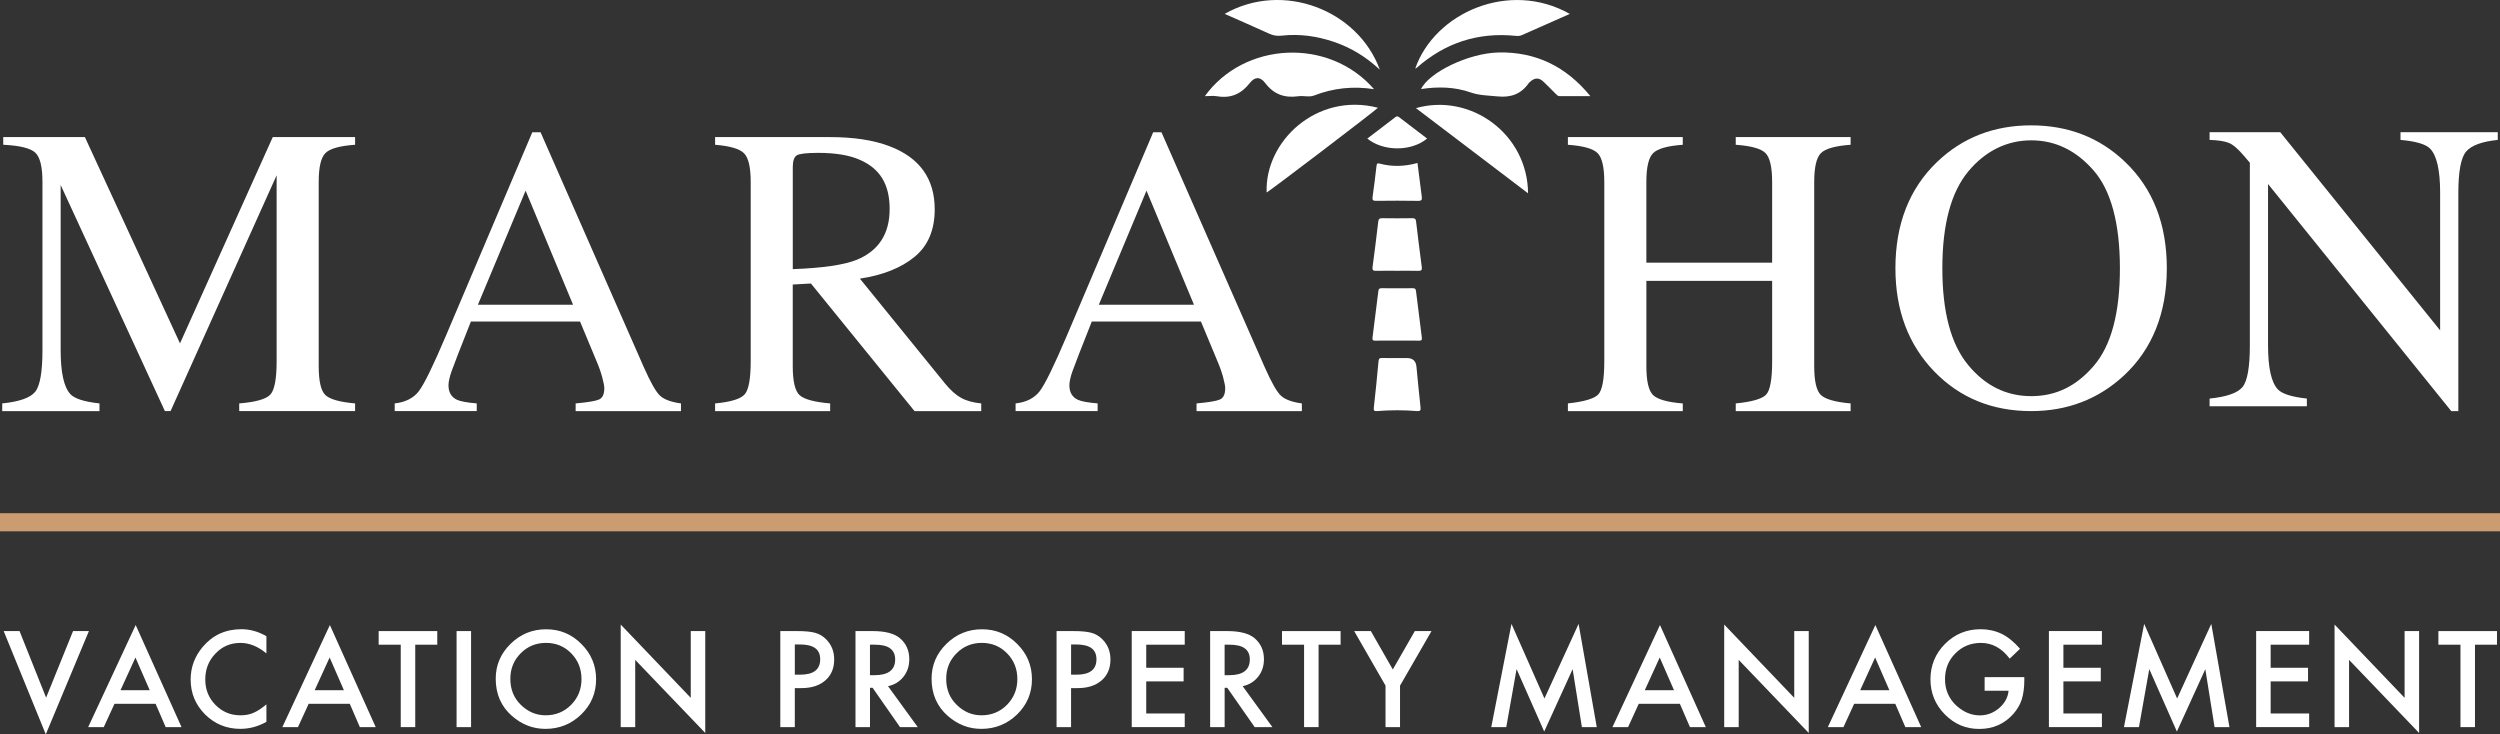 <?xml version="1.0" encoding="UTF-8"?>
<svg xmlns="http://www.w3.org/2000/svg" id="Capa_1" viewBox="0 0 1896.78 557.15">
  <rect x="0" y="0" width="1896.78" height="557.15" fill="#333333" stroke="none"/>
  <defs>
    <style>.cls-1{fill:#fff;}.cls-2{fill:#ca9c6f;}</style>
  </defs>
  <path class="cls-1" d="m1.68,306.08c12.99-1.33,21.33-4.27,25.01-8.82,3.68-4.55,5.52-15.1,5.52-31.66v-127.56c0-11.34-1.79-18.73-5.37-22.15-3.58-3.42-11.71-5.44-24.39-6.06v-5.83h61.95l72.16,156.52,70.4-156.52h62.45v5.83c-11.66.82-19.18,2.94-22.55,6.37-3.38,3.42-5.06,10.7-5.06,21.85v139.67c0,11.45,1.69,18.78,5.06,22,3.37,3.22,10.89,5.34,22.55,6.36v5.83h-87.92v-5.83c12.68-1.02,20.58-3.3,23.71-6.82,3.12-3.52,4.68-11.93,4.68-25.22v-141.05l-80.48,178.92h-4.29L46.02,140.35v125.25c0,17.17,2.5,28.36,7.52,33.58,3.27,3.38,10.59,5.67,21.94,6.9v5.83H1.68v-5.83Z"></path>
  <path class="cls-1" d="m299.46,311.91v-5.83c8.08-.91,14.14-3.95,18.18-9.12,4.04-5.17,10.97-19.31,20.77-42.42l65.46-154.21h6.26l78.29,178.14c5.22,11.8,9.38,19.1,12.51,21.89,3.12,2.8,8.36,4.71,15.73,5.72v5.83h-79.91v-5.83c9.18-.82,15.1-1.81,17.76-2.98,2.66-1.17,3.99-4.05,3.99-8.63,0-1.53-.51-4.22-1.54-8.09-1.02-3.87-2.45-7.94-4.29-12.22l-12.58-30.22h-82.81c-8.16,20.56-13.03,33.11-14.62,37.63-1.59,4.53-2.38,8.12-2.38,10.76,0,5.29,2.14,8.96,6.44,10.99,2.65,1.22,7.65,2.14,15,2.75v5.83h-62.26Zm135.33-80.71l-36.01-86.54-36.18,86.54h72.19Z"></path>
  <path class="cls-1" d="m542.57,306.08c12.07-1.12,19.59-3.46,22.55-7.03,2.97-3.56,4.45-11.86,4.45-24.89v-136.09c0-11.05-1.66-18.28-4.99-21.71-3.33-3.42-10.66-5.6-22.02-6.52v-5.83h86.99c18.11,0,33.19,2.3,45.26,6.89,22.91,8.68,34.37,24.67,34.37,47.95,0,15.63-5.09,27.63-15.27,36.01-10.18,8.38-24.01,13.89-41.5,16.55l64.75,79.75c3.99,4.87,7.98,8.42,11.97,10.66,3.99,2.23,9.1,3.65,15.34,4.26v5.83h-50.61l-78.6-96.81-13.79.77v61.93c0,11.62,1.76,18.99,5.29,22.09,3.53,3.11,11.22,5.17,23.09,6.19v5.83h-87.3v-5.83Zm107.4-108.94c16.67-6.84,25.01-19.7,25.01-38.59s-7.47-30.58-22.4-37.21c-7.98-3.57-18.57-5.36-31.76-5.36-8.9,0-14.34.64-16.34,1.91-1.99,1.28-2.99,4.26-2.99,8.96v77.35c22.6-.82,38.77-3.17,48.48-7.06Z"></path>
  <path class="cls-1" d="m770.54,311.91v-5.83c8.08-.91,14.14-3.95,18.18-9.12,4.04-5.17,10.96-19.31,20.77-42.42l65.46-154.21h6.26l78.29,178.14c5.22,11.8,9.38,19.1,12.51,21.89,3.12,2.8,8.36,4.71,15.73,5.72v5.83h-79.91v-5.83c9.18-.82,15.1-1.81,17.76-2.98,2.66-1.17,3.99-4.05,3.99-8.63,0-1.53-.51-4.22-1.54-8.09-1.02-3.87-2.45-7.94-4.29-12.22l-12.58-30.22h-82.81c-8.16,20.56-13.03,33.11-14.62,37.63-1.59,4.53-2.38,8.12-2.38,10.76,0,5.29,2.14,8.96,6.44,10.99,2.65,1.22,7.65,2.14,15,2.75v5.83h-62.26Zm135.33-80.71l-36.01-86.54-36.18,86.54h72.19Z"></path>
  <path class="cls-1" d="m1189.58,306.08c12.28-1.32,19.95-3.59,23.02-6.8,3.07-3.21,4.6-11.58,4.6-25.12v-136.09c0-11.25-1.71-18.57-5.14-21.94-3.43-3.37-10.92-5.47-22.48-6.29v-5.83h87.15v5.83c-11.49.82-18.97,2.92-22.43,6.29-3.46,3.38-5.19,10.69-5.19,21.94v61.22h95.43v-61.22c0-11.25-1.69-18.57-5.06-21.94-3.38-3.37-10.89-5.47-22.55-6.29v-5.83h87.15v5.83c-11.56.82-19.05,2.92-22.48,6.29-3.43,3.38-5.14,10.69-5.14,21.94v139.78c0,11.4,1.71,18.7,5.14,21.9,3.43,3.2,10.92,5.32,22.48,6.33v5.83h-87.15v-5.83c12.37-1.22,20.07-3.46,23.09-6.72,3.02-3.26,4.53-11.66,4.53-25.2v-61.06h-95.43v64.75c0,11.4,1.73,18.72,5.19,21.98,3.46,3.25,10.93,5.34,22.43,6.26v5.83h-87.15v-5.83Z"></path>
  <path class="cls-1" d="m1469.69,122.88c19.33-18.51,43.12-27.77,71.35-27.77s52.17,9.31,71.5,27.92c20.97,20.15,31.45,47.01,31.45,80.55s-10.84,61.17-32.53,81.32c-19.43,18-42.91,27-70.43,27-29.46,0-53.91-9.97-73.34-29.92-19.74-20.36-29.61-46.49-29.61-78.41,0-33.55,10.53-60.45,31.61-80.71Zm23.5,153.97c13,15.8,28.98,23.71,47.93,23.71s34.38-7.7,47.54-23.09c13.16-15.4,19.74-40.02,19.74-73.88s-6.66-59.02-19.97-74.26c-13.31-15.24-29.08-22.86-47.31-22.86s-34.79,7.9-47.85,23.7c-13.06,15.8-19.59,40.27-19.59,73.42s6.5,57.46,19.51,73.26Z"></path>
  <path class="cls-1" d="m1676.46,302.4c12.99-1.33,21.33-4.27,25.01-8.82s5.52-15.1,5.52-31.66V123.48l-4.3-5.06c-4.6-5.42-8.51-8.76-11.74-10.04-3.22-1.28-8.05-2.02-14.5-2.23v-5.83h53.62l121.29,150.34v-104.42c0-17.17-2.56-28.35-7.67-33.54-3.38-3.35-10.84-5.54-22.4-6.55v-5.83h73.8v5.83c-11.97,1.23-19.94,4.14-23.94,8.75-3.99,4.6-5.98,15.14-5.98,31.61v165.4h-5.37l-139.01-172.31v122.33c0,17.17,2.5,28.36,7.52,33.57,3.27,3.37,10.59,5.67,21.94,6.9v5.83h-73.8v-5.83Z"></path>
  <path class="cls-1" d="m985.09,73.01c3.94-.56,8.19.9,11.92-.55,14.57-5.64,29.49-7.28,45.48-4.8-34.45-39.63-98.73-35.86-128.35,5.3,3.28,0,6.4-.42,9.36.08,10.4,1.73,18.27-1.76,24.75-10.06,3.81-4.88,7.94-4.93,11.68.02,6.55,8.65,14.78,11.5,25.16,10.02Z"></path>
  <path class="cls-1" d="m1137,39.82c-22.53.44-52.62,14.93-58.83,27.75,12.76-1.96,25.43-1.71,37.57,2.54,6.78,2.38,13.56,2.33,20.45,3.03,10.03,1.03,17.81-1.72,23.61-9.98.29-.42.71-.75,1.09-1.1,3.56-3.24,6.75-3.3,10.25,0,3.19,3.02,6.24,6.2,9.36,9.29.81.8,1.52,1.62,2.91,1.61,7.44-.07,14.88-.03,23.21-.03-18.44-22.54-41.37-33.68-69.63-33.13Z"></path>
  <path class="cls-1" d="m972.32,27.06c13.57-1.55,26.76.33,39.65,4.68,13.05,4.4,24.53,11.45,34.92,21.14-16.51-45.35-73.63-67.5-117.71-42.35,11.48,5.09,22.69,9.97,33.82,15.04,3.05,1.39,6.01,1.86,9.33,1.48Z"></path>
  <path class="cls-1" d="m1149.77,27.18c1.66.17,3.24.21,4.9-.54,11.98-5.37,24.01-10.63,36.36-16.08-45.82-25.93-102.48-.97-117.27,41.46.4-.2.79-.31,1.06-.54,21.47-18.94,46.42-27.14,74.95-24.3Z"></path>
  <path class="cls-1" d="m961.02,146.07c3.63-2.1,81.85-61.62,84.44-64.32-46.51-12-86,25.61-84.44,64.32Z"></path>
  <path class="cls-1" d="m1074.28,82.03c28.56,21.69,56.62,43.01,85.08,64.63-.3-44.86-43.36-76.35-85.08-64.63Z"></path>
  <path class="cls-1" d="m1071.52,165.55c-7.61.13-15.23.11-22.85.01-1.89-.02-2.72.44-2.96,2.46-1.35,11.53-2.78,23.05-4.33,34.55-.36,2.65.73,2.97,2.95,2.91,5.16-.13,10.33-.04,15.49-.04,5.42,0,10.85-.09,16.26.05,2.22.06,2.95-.54,2.65-2.83-1.52-11.51-2.95-23.02-4.33-34.55-.23-1.9-.86-2.59-2.88-2.56Z"></path>
  <path class="cls-1" d="m1074.33,220.74c-.2-1.66-.89-2.08-2.47-2.07-7.88.07-15.75.08-23.63,0-1.62-.02-2.25.49-2.45,2.1-1.42,11.78-2.88,23.56-4.43,35.33-.26,2,.42,2.4,2.26,2.36,5.42-.11,10.85-.04,16.27-.04,5.55,0,11.11-.08,16.66.04,1.9.04,2.47-.46,2.22-2.4-1.54-11.77-3.01-23.55-4.43-35.33Z"></path>
  <path class="cls-1" d="m1074.67,278.12q-.64-6.47-7.3-6.47c-2.32,0-4.65,0-6.97,0-3.87,0-7.75.06-11.62-.03-1.75-.04-2.67.15-2.87,2.37-1.05,11.83-2.29,23.64-3.59,35.44-.24,2.22.52,2.6,2.51,2.45,10.06-.79,20.13-.84,30.18,0,2.56.21,3.02-.54,2.75-2.94-1.13-10.26-2.08-20.54-3.09-30.82Z"></path>
  <path class="cls-1" d="m1078.69,149.03c-1.11-8.31-2.12-16.63-3.23-25.38-9.69,2.69-19.14,3.02-28.59.5-1.91-.51-2.31-.03-2.51,1.83-.87,7.82-1.85,15.63-2.97,23.42-.36,2.5.4,3.01,2.79,2.98,10.59-.13,21.18-.17,31.77.02,2.93.05,3.05-1.13,2.74-3.38Z"></path>
  <path class="cls-1" d="m1058.8,88.78c-7.11,5.46-14.24,10.89-21.42,16.37,12.25,9.91,33.51,9.88,45.37-.04-7.09-5.41-14.15-10.77-21.19-16.16-.92-.7-1.73-.96-2.75-.17Z"></path>
  <rect class="cls-2" y="389.38" width="1896.78" height="13.75"></rect>
  <path class="cls-1" d="m14.83,478.81l20.15,50.5,20.44-50.5h12.03l-32.71,78.34L2.79,478.81h12.03Z"></path>
  <path class="cls-1" d="m118.06,533.98h-31.2l-8.12,17.7h-11.85l36.06-77.45,34.78,77.45h-12.03l-7.65-17.7Zm-4.48-10.34l-10.81-24.78-11.33,24.78h22.13Z"></path>
  <path class="cls-1" d="m202.13,482.73v13.03c-6.36-5.32-12.93-7.98-19.73-7.98-7.49,0-13.8,2.69-18.92,8.07-5.16,5.35-7.74,11.89-7.74,19.63s2.58,14.09,7.74,19.35c5.16,5.25,11.48,7.88,18.97,7.88,3.87,0,7.16-.63,9.86-1.89,1.51-.63,3.07-1.48,4.7-2.55,1.62-1.07,3.33-2.36,5.12-3.87v13.26c-6.29,3.56-12.9,5.33-19.82,5.33-10.41,0-19.3-3.63-26.66-10.9-7.33-7.33-11-16.17-11-26.52,0-9.28,3.07-17.56,9.2-24.82,7.55-8.9,17.32-13.36,29.31-13.36,6.54,0,12.87,1.78,18.97,5.33Z"></path>
  <path class="cls-1" d="m265.39,533.98h-31.2l-8.12,17.7h-11.85l36.06-77.45,34.78,77.45h-12.03l-7.65-17.7Zm-4.48-10.34l-10.81-24.78-11.33,24.78h22.13Z"></path>
  <path class="cls-1" d="m315.05,489.14v62.53h-11v-62.53h-16.75v-10.33h44.46v10.33h-16.71Z"></path>
  <path class="cls-1" d="m357.41,478.81v72.87h-11v-72.87h11Z"></path>
  <path class="cls-1" d="m376.11,514.91c0-10.26,3.76-19.07,11.28-26.43,7.49-7.36,16.49-11.04,26.99-11.04s19.29,3.71,26.71,11.14c7.46,7.42,11.18,16.34,11.18,26.76s-3.74,19.37-11.23,26.66c-7.52,7.33-16.6,11-27.23,11-9.41,0-17.86-3.26-25.34-9.77-8.24-7.21-12.36-16.64-12.36-28.32Zm11.09.14c0,8.05,2.71,14.68,8.12,19.87,5.38,5.19,11.59,7.79,18.64,7.79,7.65,0,14.09-2.64,19.35-7.93,5.25-5.35,7.88-11.86,7.88-19.54s-2.6-14.28-7.79-19.54c-5.16-5.29-11.55-7.93-19.16-7.93s-13.99,2.64-19.21,7.93c-5.22,5.22-7.83,11.67-7.83,19.35Z"></path>
  <path class="cls-1" d="m470.94,551.68v-77.82l53.14,55.59v-50.64h11v77.3l-53.14-55.45v51.02h-11Z"></path>
  <path class="cls-1" d="m603.03,522.08v29.59h-11v-72.87h12.46c6.1,0,10.71.42,13.83,1.27,3.15.85,5.92,2.45,8.31,4.81,4.18,4.09,6.28,9.25,6.28,15.48,0,6.67-2.23,11.96-6.7,15.86-4.47,3.9-10.49,5.85-18.08,5.85h-5.1Zm0-10.19h4.11c10.1,0,15.15-3.89,15.15-11.66s-5.21-11.28-15.62-11.28h-3.63v22.94Z"></path>
  <path class="cls-1" d="m673.75,520.62l22.56,31.05h-13.45l-20.81-29.83h-1.98v29.83h-11v-72.87h12.88c9.63,0,16.58,1.81,20.86,5.43,4.72,4.03,7.08,9.34,7.08,15.95,0,5.16-1.48,9.6-4.44,13.31-2.96,3.71-6.86,6.09-11.7,7.13Zm-13.69-8.35h3.49c10.41,0,15.62-3.98,15.62-11.94,0-7.46-5.07-11.19-15.2-11.19h-3.92v23.12Z"></path>
  <path class="cls-1" d="m706.8,514.91c0-10.26,3.76-19.07,11.28-26.43,7.49-7.36,16.49-11.04,26.99-11.04s19.29,3.71,26.71,11.14c7.46,7.42,11.18,16.34,11.18,26.76s-3.74,19.37-11.23,26.66c-7.52,7.33-16.6,11-27.23,11-9.41,0-17.86-3.26-25.34-9.77-8.24-7.21-12.36-16.64-12.36-28.32Zm11.09.14c0,8.05,2.71,14.68,8.12,19.87,5.38,5.19,11.59,7.79,18.64,7.79,7.65,0,14.09-2.64,19.35-7.93,5.25-5.35,7.88-11.86,7.88-19.54s-2.6-14.28-7.79-19.54c-5.16-5.29-11.55-7.93-19.16-7.93s-13.99,2.64-19.21,7.93c-5.22,5.22-7.83,11.67-7.83,19.35Z"></path>
  <path class="cls-1" d="m812.63,522.08v29.59h-11v-72.87h12.46c6.1,0,10.71.42,13.83,1.27,3.15.85,5.92,2.45,8.31,4.81,4.18,4.09,6.28,9.25,6.28,15.48,0,6.67-2.23,11.96-6.7,15.86-4.47,3.9-10.49,5.85-18.08,5.85h-5.1Zm0-10.19h4.11c10.1,0,15.15-3.89,15.15-11.66s-5.21-11.28-15.62-11.28h-3.63v22.94Z"></path>
  <path class="cls-1" d="m898.87,489.14h-29.21v17.51h28.36v10.33h-28.36v24.35h29.21v10.33h-40.21v-72.87h40.21v10.33Z"></path>
  <path class="cls-1" d="m942.83,520.62l22.56,31.05h-13.45l-20.81-29.83h-1.98v29.83h-11v-72.87h12.88c9.63,0,16.58,1.81,20.86,5.43,4.72,4.03,7.08,9.34,7.08,15.95,0,5.16-1.48,9.6-4.44,13.31-2.96,3.71-6.86,6.09-11.7,7.13Zm-13.69-8.35h3.49c10.41,0,15.62-3.98,15.62-11.94,0-7.46-5.07-11.19-15.2-11.19h-3.92v23.12Z"></path>
  <path class="cls-1" d="m1000.42,489.14v62.53h-11v-62.53h-16.75v-10.33h44.46v10.33h-16.71Z"></path>
  <path class="cls-1" d="m1051.22,520.2l-23.79-41.39h12.65l16.66,29.12,16.71-29.12h12.65l-23.88,41.39v31.48h-11v-31.48Z"></path>
  <path class="cls-1" d="m1131.44,551.68l15.34-78.34,25.01,56.63,25.91-56.63,13.78,78.34h-11.28l-7.03-43.98-21.57,47.33-20.95-47.38-7.83,44.03h-11.37Z"></path>
  <path class="cls-1" d="m1274.55,533.98h-31.2l-8.12,17.7h-11.85l36.06-77.45,34.78,77.45h-12.03l-7.65-17.7Zm-4.48-10.34l-10.81-24.78-11.33,24.78h22.13Z"></path>
  <path class="cls-1" d="m1308.17,551.68v-77.82l53.14,55.59v-50.64h11v77.3l-53.14-55.45v51.02h-11Z"></path>
  <path class="cls-1" d="m1437.97,533.98h-31.2l-8.12,17.7h-11.85l36.06-77.45,34.78,77.45h-12.03l-7.65-17.7Zm-4.48-10.34l-10.81-24.78-11.33,24.78h22.13Z"></path>
  <path class="cls-1" d="m1505.76,513.73h30.11v2.41c0,5.47-.65,10.32-1.94,14.54-1.26,3.9-3.38,7.55-6.37,10.95-6.77,7.62-15.37,11.42-25.81,11.42s-18.92-3.68-26.19-11.04c-7.27-7.39-10.9-16.27-10.9-26.62s3.7-19.54,11.09-26.9c7.39-7.39,16.39-11.09,26.99-11.09,5.69,0,11.01,1.16,15.95,3.49,4.72,2.33,9.36,6.1,13.92,11.33l-7.83,7.5c-5.98-7.96-13.26-11.94-21.85-11.94-7.71,0-14.17,2.66-19.4,7.98-5.22,5.22-7.83,11.77-7.83,19.63s2.91,14.8,8.73,20.06c5.44,4.88,11.34,7.31,17.7,7.31,5.41,0,10.27-1.82,14.58-5.47,4.31-3.68,6.72-8.08,7.22-13.21h-18.17v-10.33Z"></path>
  <path class="cls-1" d="m1594.74,489.14h-29.21v17.51h28.36v10.33h-28.36v24.35h29.21v10.33h-40.21v-72.87h40.21v10.33Z"></path>
  <path class="cls-1" d="m1611.47,551.68l15.34-78.34,25.01,56.63,25.91-56.63,13.78,78.34h-11.28l-7.03-43.98-21.57,47.33-20.95-47.38-7.83,44.03h-11.37Z"></path>
  <path class="cls-1" d="m1751.98,489.14h-29.21v17.51h28.36v10.33h-28.36v24.35h29.21v10.33h-40.21v-72.87h40.21v10.33Z"></path>
  <path class="cls-1" d="m1771.26,551.68v-77.82l53.14,55.59v-50.64h11v77.3l-53.14-55.45v51.02h-11Z"></path>
  <path class="cls-1" d="m1877.79,489.14v62.53h-11v-62.53h-16.75v-10.33h44.46v10.33h-16.71Z"></path>
</svg>
